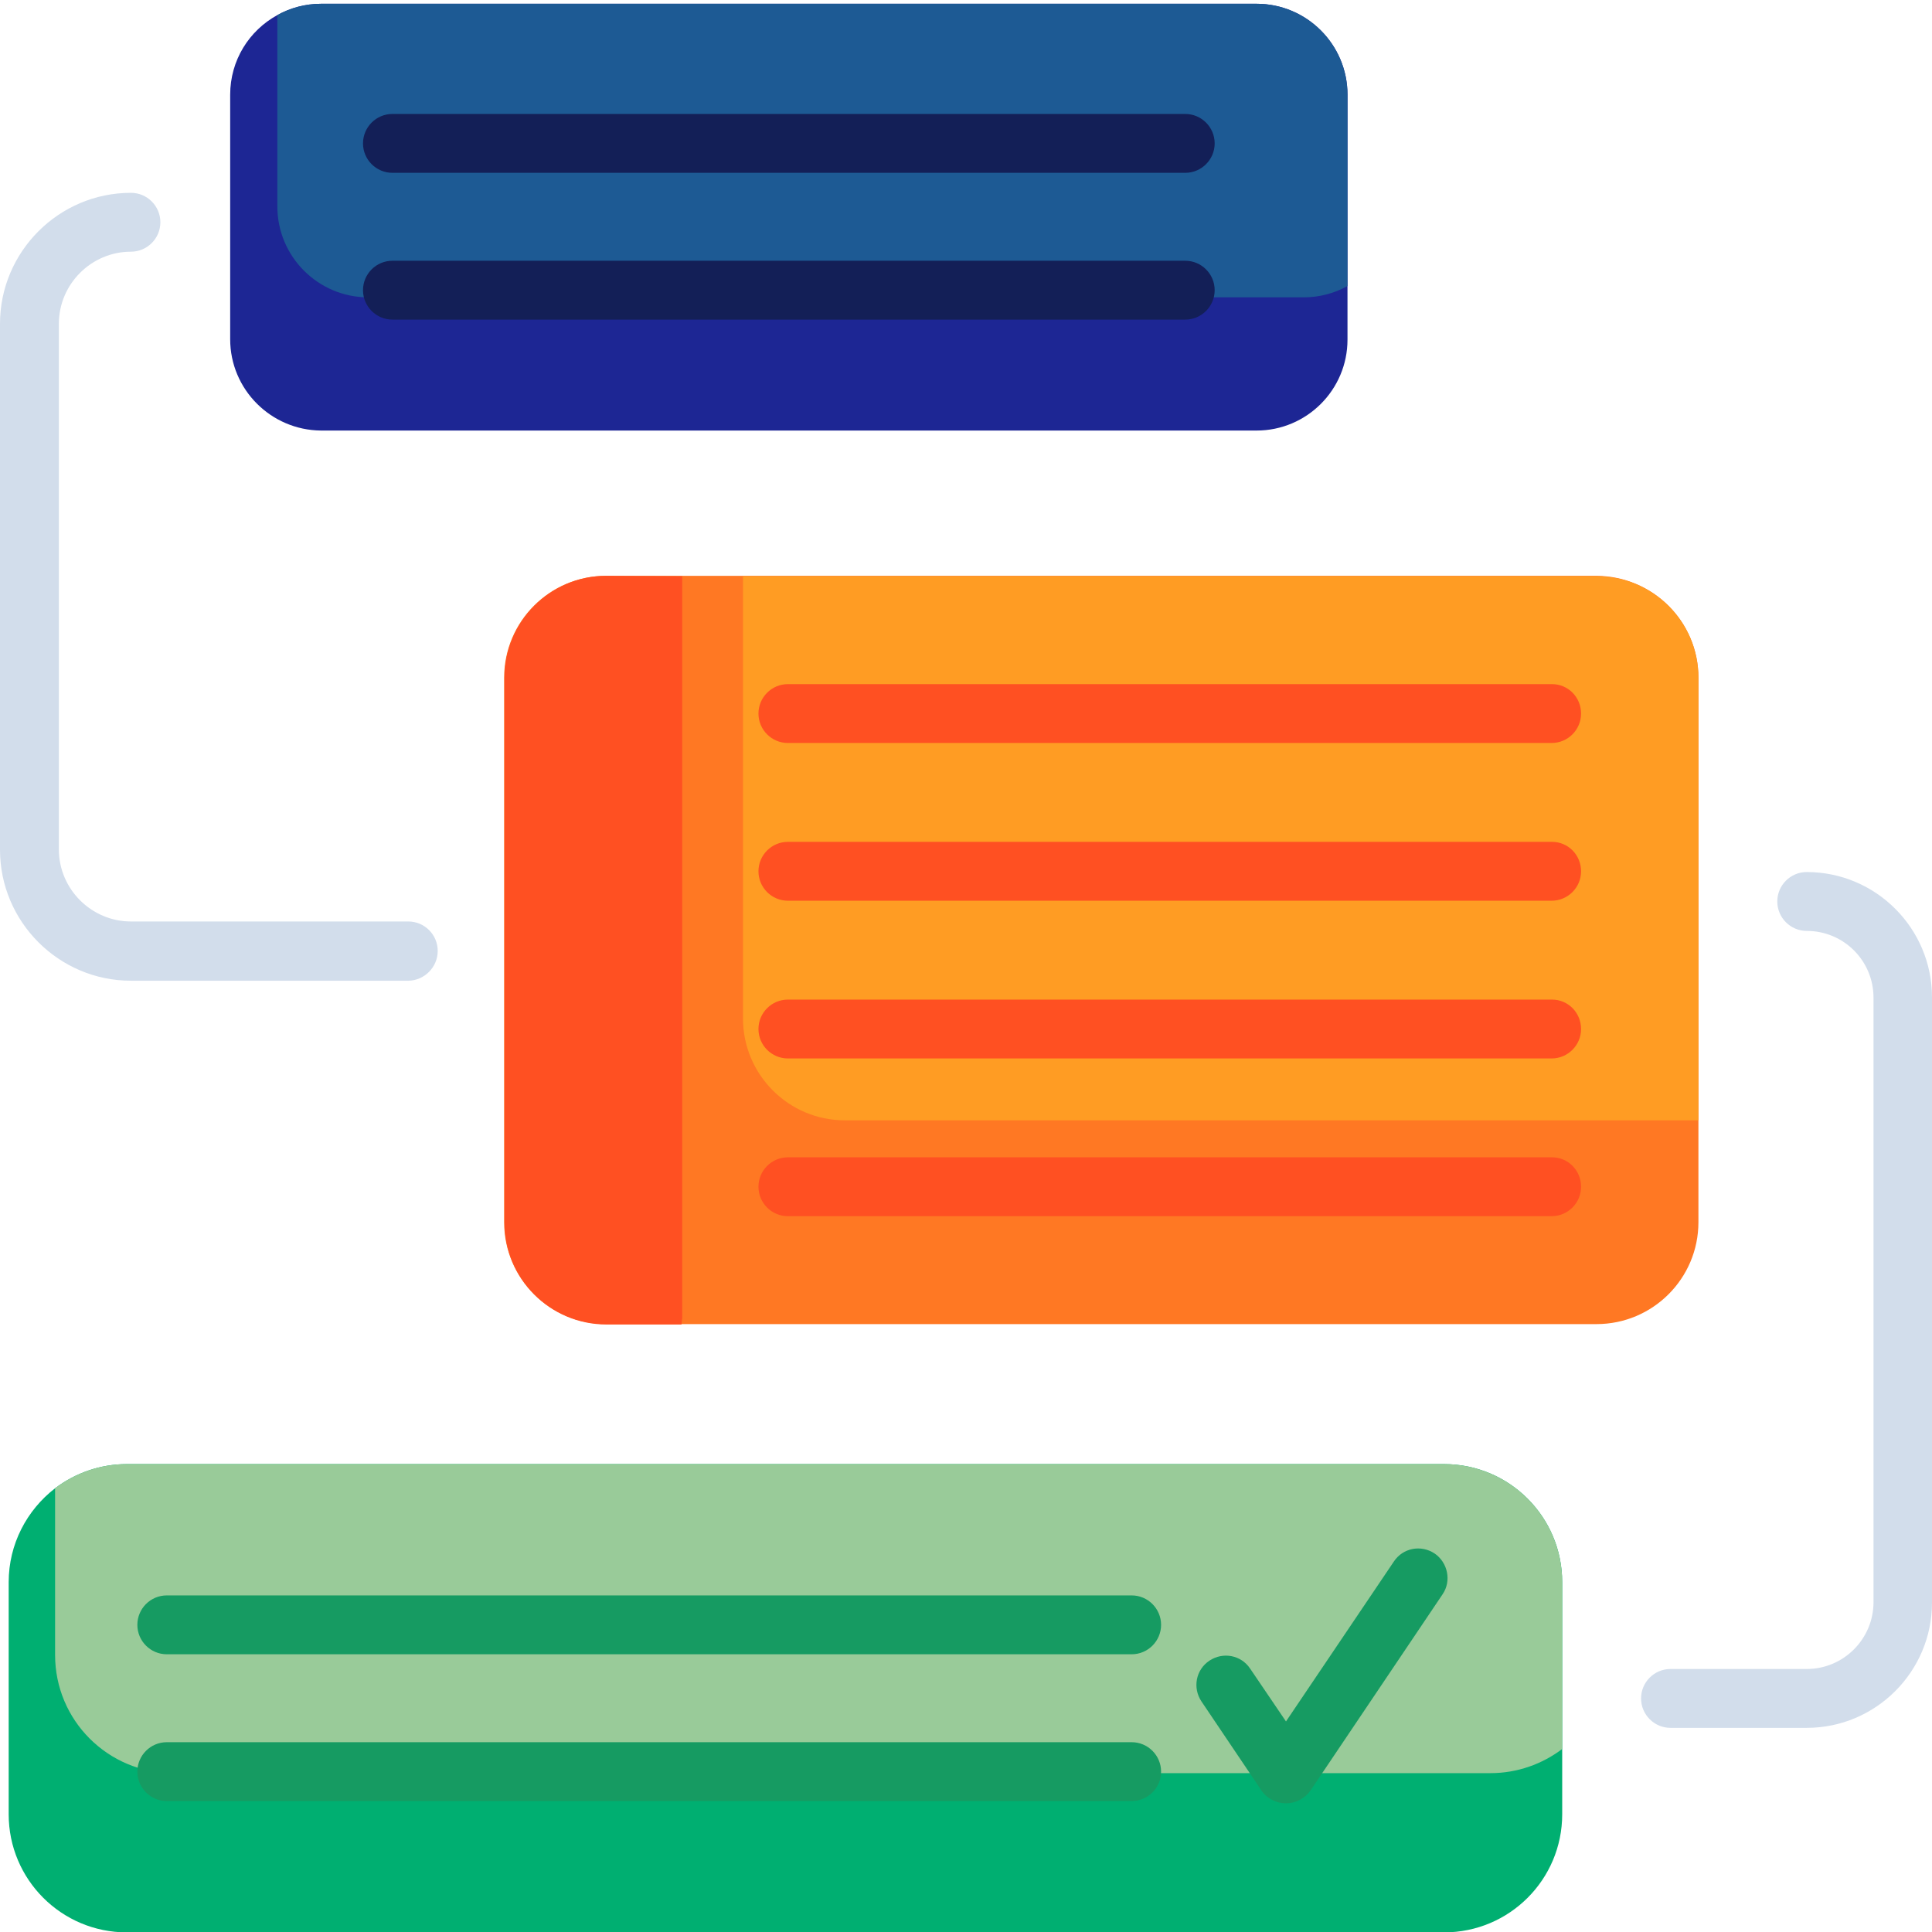 <?xml version="1.0" encoding="utf-8"?>
<!-- Generator: Adobe Illustrator 26.0.3, SVG Export Plug-In . SVG Version: 6.00 Build 0)  -->
<svg version="1.1" id="Layer_1" xmlns="http://www.w3.org/2000/svg" xmlns:xlink="http://www.w3.org/1999/xlink" x="0px" y="0px"
	 viewBox="0 0 512 512" style="enable-background:new 0 0 512 512;" xml:space="preserve">
<style type="text/css">
	.st0{fill:#00AF71;}
	.st1{fill:#99CB99;}
	.st2{fill:#FF7823;}
	.st3{fill:#FF9C23;}
	.st4{fill:#FF5022;}
	.st5{fill:#1D2694;}
	.st6{fill:#1D5A94;}
	.st7{fill:#D2DDEB;}
	.st8{fill:#131F57;}
	.st9{fill:#169B62;}
</style>
<path class="st0" d="M414,419.3v61.5c0,17.3-14,31.3-31.3,31.3H33.6c-17.3,0-31.3-14-31.3-31.3v-61.5c0-10.1,4.8-19.1,12.3-24.9
	c5.3-4,11.9-6.4,19-6.4h349.1C400,388,414,402,414,419.3z"/>
<path class="st1" d="M414,419.3v44.2c-5.3,4-11.9,6.4-19,6.4H45.9c-17.3,0-31.3-14-31.3-31.3v-44.2c5.3-4,11.9-6.4,19-6.4h349.1
	C400,388,414,402,414,419.3z"/>
<path class="st2" d="M450.1,179.6v144.3c0,14.9-12.1,27-27,27H160.6c-14.9,0-27-12.1-27-27V179.6c0-14.9,12.1-27,27-27h262.5
	C438,152.7,450.1,164.7,450.1,179.6z"/>
<path class="st3" d="M450.1,179.6v117.3H223.9c-14.9,0-27-12.1-27-27V152.7h226.2C438,152.7,450.1,164.7,450.1,179.6z"/>
<path class="st4" d="M180.8,152.7v196.5l-0.2,1.8h-19.9c-14.9,0-27-12.1-27-27V179.6c0-14.9,12.1-27,27-27L180.8,152.7L180.8,152.7z
	"/>
<path class="st5" d="M357.1,25.1V90c0,13.3-10.8,24.1-24.1,24.1H85.1C71.8,114,61,103.2,61,89.9V25.1C61,16,66,8.1,73.5,4
	c3.4-1.9,7.4-3,11.6-3H333C346.3,1,357.1,11.8,357.1,25.1z"/>
<path class="st6" d="M357.1,25.1v50.7c-3.4,1.9-7.4,3-11.6,3H97.6c-13.3,0-24.1-10.8-24.1-24.1V4c3.4-1.9,7.4-3,11.6-3H333
	C346.3,1,357.1,11.8,357.1,25.1z"/>
<g>
	<path class="st4" d="M411.3,181.3H208.8c-4.3,0-7.8,3.5-7.8,7.8s3.5,7.8,7.8,7.8h202.4c4.3,0,7.8-3.5,7.8-7.8
		S415.6,181.3,411.3,181.3z"/>
	<path class="st4" d="M411.3,223.1H208.8c-4.3,0-7.8,3.5-7.8,7.8s3.5,7.8,7.8,7.8h202.4c4.3,0,7.8-3.5,7.8-7.8
		S415.6,223.1,411.3,223.1z"/>
	<path class="st4" d="M411.3,264.9H208.8c-4.3,0-7.8,3.5-7.8,7.8s3.5,7.8,7.8,7.8h202.4c4.3,0,7.8-3.5,7.8-7.8
		S415.6,264.9,411.3,264.9z"/>
	<path class="st4" d="M411.3,306.7H208.8c-4.3,0-7.8,3.5-7.8,7.8s3.5,7.8,7.8,7.8h202.4c4.3,0,7.8-3.5,7.8-7.8
		S415.6,306.7,411.3,306.7z"/>
</g>
<path class="st7" d="M116,252c0-4.3-3.5-7.8-7.8-7.8H34.7c-10.5,0-19.1-8.6-19.1-19.1V85.8c0-10.5,8.6-19.1,19.1-19.1
	c4.3,0,7.8-3.5,7.8-7.8s-3.5-7.8-7.8-7.8C15.6,51.1,0,66.7,0,85.8v139.4c0,19.1,15.6,34.7,34.7,34.7h73.6
	C112.5,259.8,116,256.3,116,252z"/>
<path class="st8" d="M104,84.7h210.1c4.3,0,7.8-3.5,7.8-7.8s-3.5-7.8-7.8-7.8H104c-4.3,0-7.8,3.5-7.8,7.8S99.7,84.7,104,84.7z"/>
<path class="st8" d="M104,45.8h210.1c4.3,0,7.8-3.5,7.8-7.8s-3.5-7.8-7.8-7.8H104c-4.3,0-7.8,3.5-7.8,7.8S99.7,45.8,104,45.8z"/>
<path class="st9" d="M299.9,461.7H44.2c-4.3,0-7.8,3.5-7.8,7.8s3.5,7.8,7.8,7.8h255.7c4.3,0,7.8-3.5,7.8-7.8
	S304.2,461.7,299.9,461.7z"/>
<path class="st9" d="M299.9,422.8H44.2c-4.3,0-7.8,3.5-7.8,7.8s3.5,7.8,7.8,7.8h255.7c4.3,0,7.8-3.5,7.8-7.8
	S304.2,422.8,299.9,422.8z"/>
<path class="st7" d="M478.8,231.1c-4.3,0-7.8,3.5-7.8,7.8s3.5,7.8,7.8,7.8c9.8,0,17.7,7.9,17.7,17.7v160.2c0,9.7-7.9,17.7-17.7,17.7
	h-36.1c-4.3,0-7.8,3.5-7.8,7.8s3.5,7.8,7.8,7.8h36.1c18.3,0,33.2-14.9,33.2-33.2V264.3C512,246,497.1,231.1,478.8,231.1z"/>
<path class="st9" d="M380.2,411.7c-3.6-2.4-8.4-1.5-10.8,2.1l-28.6,42.4l-9.5-14c-2.4-3.6-7.2-4.5-10.8-2.1s-4.5,7.2-2.1,10.8
	l15.9,23.6c1.4,2.1,3.9,3.4,6.5,3.4s5-1.3,6.5-3.4l35-52C384.7,419,383.7,414.1,380.2,411.7z"/>
</svg>
